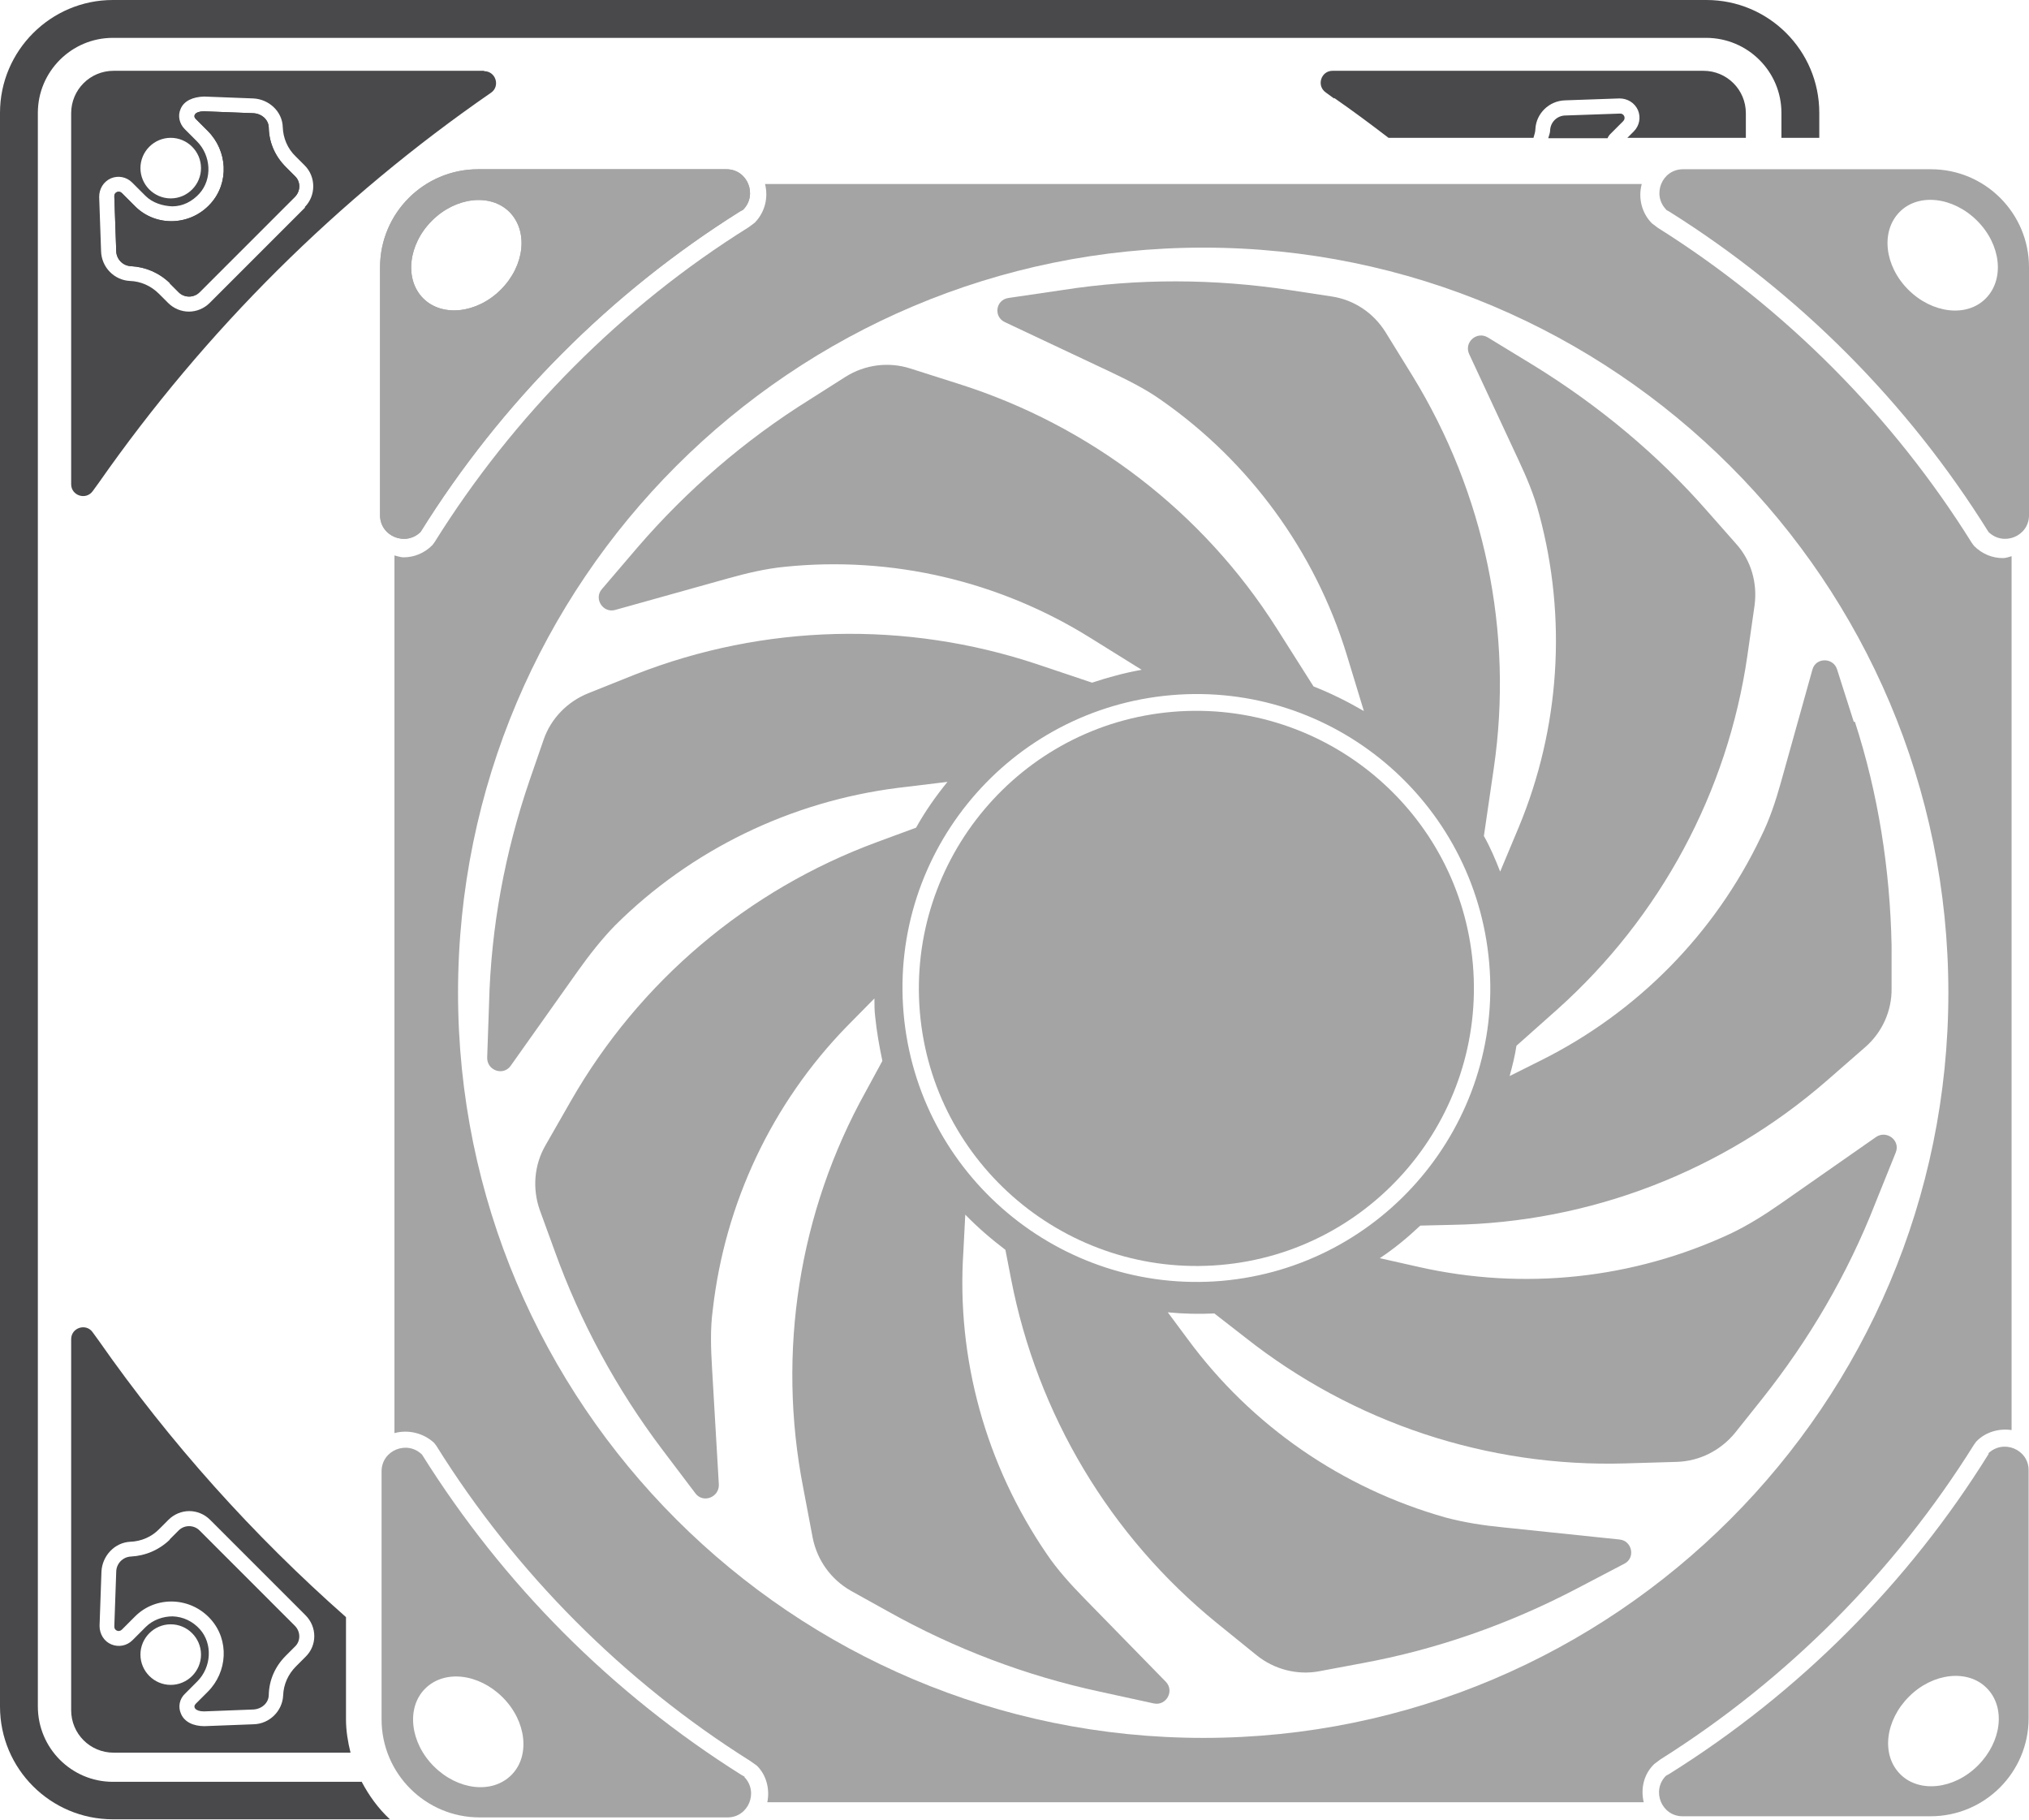 <?xml version="1.0" encoding="UTF-8"?>
<svg id="Ebene_2" data-name="Ebene 2" xmlns="http://www.w3.org/2000/svg" viewBox="0 0 53.6 48.06">
  <defs>
    <style>
      .cls-1 {
        fill: #49494c;
      }

      .cls-2 {
        fill: #a4a4a5;
      }
    </style>
  </defs>
  <g id="Compatible_with_all_current_Noctua_120x25mm_fans_light">
    <g>
      <g>
        <path class="cls-1" d="M4.48,7.48l.24.24c.15.15.4.15.55,0l2.52-2.52c.15-.15.16-.4,0-.55l-.24-.24c-.29-.29-.44-.65-.45-1.03,0-.22-.19-.38-.41-.39l-1.3-.05c-.24,0-.3.12-.22.2l.32.32c.52.52.57,1.36.08,1.91-.53.6-1.45.63-2,.08l-.35-.35c-.08-.08-.21-.02-.2.09l.05,1.43c0,.22.17.4.39.41.38.02.74.17,1.03.45Z"/>
        <path class="cls-1" d="M12.79,1.87H3c-.62,0-1.12.5-1.12,1.12v9.8c0,.3.39.43.57.18l.16-.22c2.81-4.02,6.32-7.51,10.36-10.3.25-.17.13-.57-.18-.57ZM4.51,3.64c.44,0,.8.36.8.8s-.36.8-.8.8-.8-.36-.8-.8.36-.8.8-.8ZM8.06,5.48l-2.52,2.52c-.15.15-.35.23-.55.23s-.4-.08-.55-.23l-.24-.24c-.21-.21-.48-.33-.77-.34-.41-.02-.75-.36-.76-.79l-.05-1.43c0-.21.11-.4.31-.49.19-.08.41-.04.56.11l.35.35c.19.19.46.27.71.28.28,0,.53-.13.72-.34.34-.38.31-1-.07-1.38l-.32-.32c-.14-.14-.19-.35-.11-.53.09-.22.33-.32.62-.33l1.3.05c.42.02.77.35.78.76.01.29.13.57.34.77l.24.24c.3.3.3.8,0,1.1Z"/>
        <path class="cls-1" d="M4.48,7.48l.24.24c.15.15.4.15.55,0l2.52-2.52c.15-.15.16-.4,0-.55l-.24-.24c-.29-.29-.44-.65-.45-1.03,0-.22-.19-.38-.41-.39l-1.3-.05c-.24,0-.3.12-.22.2l.32.32c.52.52.57,1.36.08,1.91-.53.6-1.45.63-2,.08l-.35-.35c-.08-.08-.21-.02-.2.09l.05,1.43c0,.22.17.4.39.41.38.02.74.17,1.03.45Z"/>
        <path class="cls-1" d="M4.48,40.66l.24-.24c.15-.15.4-.15.55,0l2.52,2.52c.15.15.16.4,0,.55l-.24.24c-.29.29-.44.65-.45,1.03,0,.22-.19.38-.41.39l-1.3.05c-.24,0-.3-.12-.22-.2l.32-.32c.52-.52.57-1.36.08-1.91-.53-.6-1.45-.63-2-.08l-.35.35c-.08.08-.21.02-.2-.09l.05-1.43c0-.22.17-.4.39-.41.38-.02.74-.17,1.03-.45Z"/>
        <path class="cls-1" d="M35.25,2.59c.49.34.96.69,1.43,1.05h3.83c.02-.08.05-.15.05-.23.02-.41.36-.75.79-.76l1.43-.05c.21,0,.4.11.49.31.08.19.04.41-.11.56l-.17.17h3.13v-.65c0-.62-.5-1.12-1.12-1.12h-9.8c-.3,0-.43.39-.18.57l.22.16Z"/>
        <path class="cls-1" d="M42.47,3.64s.03-.06.06-.09l.35-.35c.08-.08.02-.21-.09-.2l-1.43.05c-.22,0-.4.17-.41.39,0,.07-.03.14-.05.21h1.57Z"/>
        <path class="cls-1" d="M9.55,47.06H2.98c-1.09,0-1.98-.89-1.98-1.99V2.98c0-1.09.89-1.98,1.98-1.98h42.09c1.1,0,1.99.89,1.99,1.98v.66h1v-.66c0-1.65-1.34-2.98-2.98-2.98H2.98C1.34,0,0,1.34,0,2.98v42.09c0,1.65,1.34,2.98,2.98,2.98h7.32c-.31-.29-.55-.62-.75-1Z"/>
        <path class="cls-1" d="M9.14,45.4v-2.69c-2.45-2.16-4.65-4.61-6.53-7.3l-.16-.22c-.17-.25-.57-.13-.57.18v9.8c0,.62.5,1.12,1.12,1.12h6.26c-.07-.28-.12-.58-.12-.88ZM3.71,43.7c0-.44.36-.8.8-.8s.8.36.8.8-.36.8-.8.8-.8-.36-.8-.8ZM8.06,43.77l-.24.24c-.21.21-.33.48-.34.77-.02.41-.36.75-.78.76l-1.3.05c-.29,0-.53-.11-.62-.33-.08-.18-.04-.39.11-.53l.32-.32c.38-.38.41-1,.07-1.38-.19-.21-.44-.33-.72-.34-.25,0-.52.09-.71.28l-.35.35c-.15.15-.37.19-.56.11-.19-.08-.31-.27-.31-.49l.05-1.43c.02-.42.35-.77.76-.79.29-.01.57-.13.77-.34l.24-.24c.15-.15.35-.23.55-.23s.4.08.55.23l2.52,2.52c.31.31.31.8,0,1.1Z"/>
      </g>
      <g>
        <path class="cls-2" d="M30.98,18.8c-4.03.34-7.02,3.9-6.68,7.93s3.9,7.02,7.93,6.68,7.02-3.9,6.68-7.93-3.9-7.02-7.93-6.68Z"/>
        <path class="cls-2" d="M48.97,19.06l-.44-1.38c-.1-.32-.56-.32-.65,0l-.83,2.97c-.14.5-.3.99-.53,1.45-1.22,2.56-3.27,4.64-5.82,5.91l-.82.41c.07-.26.14-.53.18-.8l1.09-.97c2.71-2.43,4.49-5.73,5.01-9.33l.19-1.33c.08-.59-.09-1.19-.49-1.63l-.75-.85c-1.32-1.51-2.88-2.8-4.58-3.85l-1.23-.75c-.29-.17-.63.13-.49.44l1.3,2.79c.22.47.42.94.55,1.44.74,2.74.55,5.65-.54,8.27l-.49,1.17c-.13-.33-.26-.64-.43-.94l.26-1.78c.53-3.6-.24-7.27-2.15-10.38l-.71-1.15c-.32-.51-.83-.85-1.42-.94l-1.12-.17c-1.99-.3-4-.31-5.99,0l-1.43.21c-.34.05-.4.5-.09.64l2.78,1.31c.46.22.93.45,1.35.75,2.32,1.62,4.05,3.98,4.89,6.7l.46,1.51c-.43-.25-.87-.47-1.33-.65l-.97-1.53c-1.95-3.08-4.93-5.36-8.4-6.46l-1.29-.41c-.57-.18-1.19-.1-1.7.22l-.96.61c-1.7,1.06-3.23,2.38-4.54,3.9l-.94,1.1c-.22.25.03.64.35.55l2.97-.83c.5-.14,1-.26,1.51-.31,2.82-.29,5.66.37,8.08,1.88l1.35.84c-.45.08-.89.2-1.31.34l-1.46-.49c-3.46-1.15-7.2-1.06-10.6.27l-1.25.5c-.55.22-.99.67-1.18,1.23l-.37,1.07c-.65,1.9-1.02,3.88-1.07,5.89l-.05,1.44c0,.34.43.48.62.21l1.78-2.51c.3-.42.62-.83.98-1.2,2.01-2,4.64-3.27,7.46-3.63l1.32-.16c-.31.38-.59.78-.83,1.21l-1.03.38c-3.42,1.26-6.28,3.68-8.09,6.84l-.67,1.17c-.3.52-.35,1.14-.15,1.71l.39,1.07c.68,1.89,1.64,3.66,2.85,5.26l.87,1.15c.2.27.63.11.62-.23l-.18-3.08c-.03-.52-.05-1.03.02-1.54.32-2.81,1.56-5.45,3.55-7.49l.72-.73c0,.16,0,.32.02.48.04.4.11.79.19,1.17l-.44.81c-1.77,3.18-2.35,6.89-1.65,10.47l.25,1.32c.12.59.48,1.09,1,1.39l.99.55c1.75.98,3.64,1.7,5.6,2.12l1.42.31c.33.07.55-.33.32-.57l-2.15-2.2c-.36-.37-.71-.75-1-1.18-1.6-2.34-2.39-5.15-2.2-7.99l.05-.97c.33.34.68.64,1.06.93l.15.77c.69,3.57,2.61,6.79,5.44,9.09l1.05.85c.46.37,1.07.53,1.65.42l1.12-.21c1.97-.36,3.88-1.03,5.66-1.96l1.28-.67c.3-.15.21-.61-.13-.64l-3.07-.32c-.52-.05-1.03-.13-1.52-.26-2.73-.77-5.13-2.42-6.82-4.72l-.52-.7c.41.04.82.05,1.23.03l.81.63c2.86,2.26,6.41,3.44,10.06,3.33l1.35-.04c.6-.02,1.15-.3,1.53-.76l.71-.89c1.25-1.57,2.27-3.31,3-5.18l.54-1.34c.13-.32-.24-.6-.52-.41l-2.52,1.76c-.43.3-.86.57-1.32.79-2.57,1.2-5.47,1.51-8.25.88l-1.02-.23c.38-.25.73-.54,1.07-.86l.84-.02c3.64-.06,7.14-1.41,9.89-3.8l1.02-.89c.45-.39.71-.96.7-1.56v-1.13c-.04-2-.35-4-.97-5.91l.02.02ZM32.27,33.83c-4.26.36-8.03-2.8-8.4-7.07s2.8-8.03,7.07-8.4,8.03,2.8,8.4,7.07c.37,4.26-2.8,8.03-7.07,8.4Z"/>
        <path class="cls-2" d="M43.42,47.59c-.08-.35,0-.73.28-1l.16-.12c3.34-2.1,6.2-4.97,8.29-8.32l.06-.08c.24-.25.6-.35.93-.3V14.69c-.07.02-.15.05-.23.05-.28,0-.55-.11-.76-.32l-.06-.08c-2.09-3.35-4.95-6.22-8.29-8.32l-.16-.12c-.27-.27-.37-.67-.27-1.04h-23.16c.09.36,0,.74-.27,1.02l-.16.12c-3.35,2.09-6.21,4.97-8.3,8.32l-.06.08c-.21.21-.48.32-.76.32-.08,0-.15-.03-.24-.05v23.18c.37-.1.77,0,1.05.26l.06.08c2.09,3.35,4.95,6.22,8.29,8.32l.17.12c.26.25.35.63.28.97h23.15,0ZM12.1,26.22c0-10.87,8.82-19.68,19.69-19.68s19.68,8.82,19.68,19.68-8.82,19.68-19.68,19.68-19.69-8.81-19.69-19.68Z"/>
        <path class="cls-2" d="M19.18,4.47h-6.55c-1.43,0-2.59,1.16-2.59,2.59v6.55c0,.55.67.83,1.07.44,2.13-3.42,5.02-6.32,8.43-8.46l.09-.05c.39-.39.12-1.07-.44-1.07ZM13.23,7.65c-.63.63-1.55.73-2.05.23s-.4-1.42.23-2.05c.63-.63,1.55-.73,2.05-.23.5.51.4,1.42-.23,2.05Z"/>
        <path class="cls-2" d="M19.18,4.47h-6.55c-1.43,0-2.59,1.16-2.59,2.59v6.55c0,.55.67.83,1.07.44,2.13-3.42,5.02-6.32,8.43-8.46l.09-.05c.39-.39.12-1.07-.44-1.07ZM13.23,7.65c-.63.63-1.55.73-2.05.23s-.4-1.42.23-2.05c.63-.63,1.55-.73,2.05-.23.5.51.4,1.42-.23,2.05Z"/>
        <path class="cls-2" d="M44.01,5.54l.09.05c3.41,2.14,6.3,5.04,8.43,8.46.4.39,1.07.11,1.07-.44v-6.55c0-1.43-1.16-2.59-2.59-2.59h-6.55c-.56,0-.83.68-.44,1.07ZM50.18,5.6c.5-.51,1.42-.4,2.05.23.63.63.73,1.54.23,2.05s-1.42.4-2.05-.23-.73-1.54-.23-2.05Z"/>
        <path class="cls-2" d="M19.68,46.93l-.09-.05c-3.42-2.15-6.3-5.04-8.44-8.46-.39-.39-1.07-.12-1.07.44v6.55c0,1.43,1.16,2.59,2.59,2.59h6.55c.55,0,.83-.67.44-1.07h0ZM13.51,46.88c-.51.51-1.42.4-2.05-.23-.63-.63-.73-1.55-.23-2.05.51-.51,1.42-.4,2.05.23s.73,1.55.23,2.05Z"/>
        <path class="cls-2" d="M52.54,38.39c-2.13,3.43-5.02,6.32-8.44,8.46l-.09.05c-.39.39-.12,1.07.44,1.07h6.55c1.43,0,2.59-1.16,2.59-2.59v-6.55c0-.55-.67-.83-1.07-.44h0ZM52.25,46.63c-.63.63-1.55.73-2.05.23-.51-.51-.4-1.42.23-2.05s1.55-.73,2.05-.23c.51.51.4,1.42-.23,2.05Z"/>
      </g>
    </g>
  </g>
</svg>